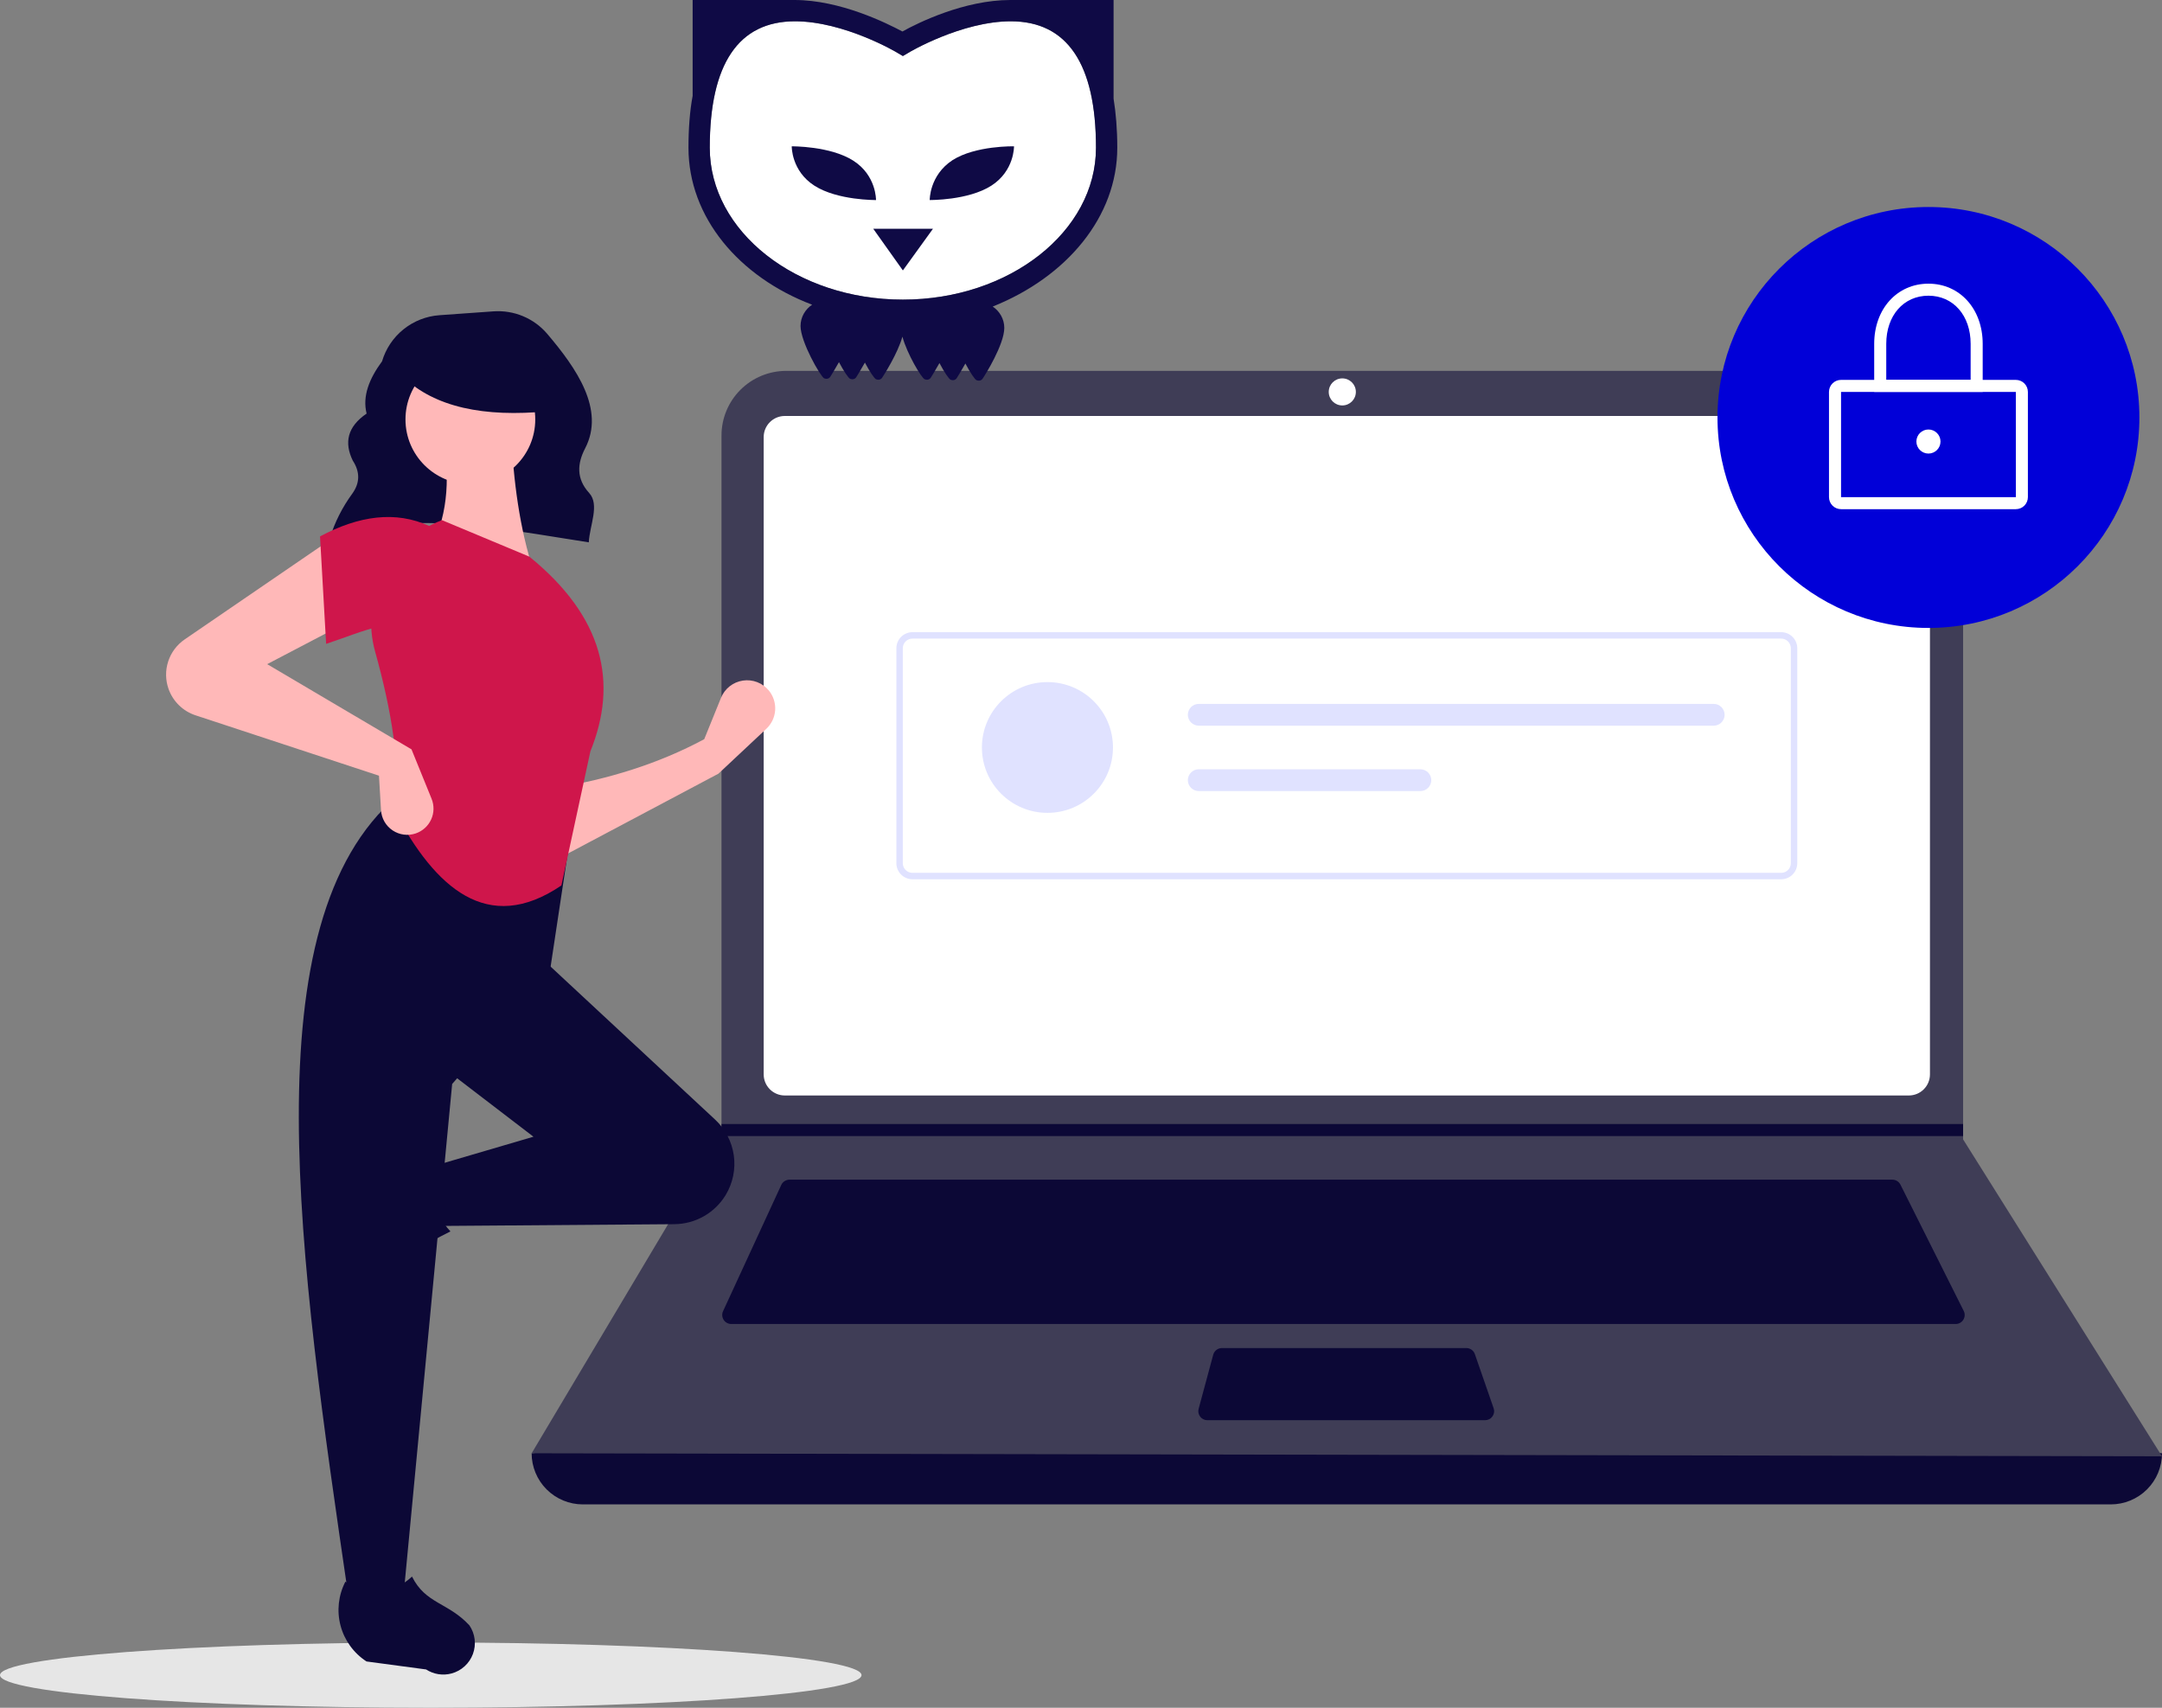 <svg xmlns="http://www.w3.org/2000/svg" width="376" height="297" viewBox="0 0 376 297" fill="none"><rect x="0" y="0" width="376" height="297" fill="#808080" stroke="none"/><g clip-path="url(#clip0_885_1826)"><path d="M74.915 297C116.29 297 149.831 294.458 149.831 291.323C149.831 288.188 116.29 285.646 74.915 285.646C33.541 285.646 0 288.188 0 291.323C0 294.458 33.541 297 74.915 297Z" fill="#E6E6E6"></path><path d="M57.264 93.911C70.301 88.379 86.54 91.884 102.398 94.317C102.546 91.371 104.335 87.785 102.461 85.73C100.184 83.233 100.394 80.609 101.764 77.97C105.267 71.222 100.248 64.041 95.181 58.071C94.038 56.728 92.595 55.673 90.968 54.992C89.34 54.31 87.574 54.021 85.814 54.148L76.427 54.817C74.142 54.98 71.963 55.835 70.179 57.268C68.395 58.7 67.092 60.642 66.445 62.834C64.203 65.875 63.003 68.908 63.759 71.925C60.401 74.214 59.837 76.977 61.346 80.092C62.625 82.053 62.612 83.963 61.288 85.819C59.549 88.186 58.218 90.824 57.348 93.627L57.264 93.911Z" fill="#0C0836"></path><path d="M367.09 261.631H101.369C99.006 261.631 96.74 260.695 95.069 259.028C93.398 257.361 92.459 255.099 92.459 252.742C188.783 241.573 283.297 241.573 376 252.742C376 255.099 375.061 257.361 373.39 259.028C371.719 260.695 369.453 261.631 367.09 261.631Z" fill="#0C0836"></path><path d="M376 253.264L92.459 252.741L125.32 197.575L125.478 197.314V75.735C125.477 74.259 125.769 72.798 126.335 71.435C126.901 70.071 127.73 68.832 128.776 67.789C129.822 66.746 131.064 65.918 132.43 65.353C133.797 64.788 135.262 64.498 136.741 64.498H330.146C331.625 64.498 333.09 64.788 334.456 65.353C335.823 65.918 337.065 66.746 338.11 67.789C339.156 68.832 339.986 70.071 340.552 71.435C341.118 72.798 341.409 74.259 341.409 75.735V198.151L376 253.264Z" fill="#3F3D56"></path><path d="M136.484 72.342C135.511 72.343 134.579 72.729 133.891 73.415C133.203 74.101 132.817 75.032 132.815 76.002V186.856C132.817 187.827 133.203 188.757 133.891 189.443C134.579 190.13 135.512 190.516 136.484 190.517H331.975C332.948 190.515 333.881 190.129 334.568 189.443C335.256 188.757 335.643 187.827 335.644 186.856V76.002C335.643 75.032 335.256 74.101 334.568 73.415C333.881 72.729 332.948 72.343 331.975 72.342H136.484Z" fill="white"></path><path d="M137.303 205.158C137.002 205.159 136.708 205.245 136.455 205.407C136.202 205.568 136 205.799 135.874 206.071L125.748 228.033C125.638 228.272 125.59 228.535 125.608 228.797C125.627 229.06 125.711 229.313 125.853 229.535C125.995 229.756 126.191 229.939 126.422 230.065C126.654 230.191 126.913 230.257 127.177 230.257H340.113C340.381 230.257 340.645 230.189 340.879 230.059C341.113 229.928 341.31 229.741 341.451 229.513C341.591 229.286 341.672 229.026 341.684 228.759C341.696 228.492 341.639 228.226 341.519 227.987L330.513 206.025C330.383 205.764 330.183 205.545 329.934 205.391C329.686 205.238 329.399 205.157 329.107 205.158H137.303Z" fill="#0C0836"></path><path d="M233.443 70.511C234.746 70.511 235.802 69.457 235.802 68.158C235.802 66.858 234.746 65.805 233.443 65.805C232.141 65.805 231.085 66.858 231.085 68.158C231.085 69.457 232.141 70.511 233.443 70.511Z" fill="white"></path><path d="M212.514 234.439C212.168 234.44 211.832 234.554 211.558 234.764C211.283 234.973 211.086 235.267 210.995 235.6L208.456 245.012C208.393 245.245 208.384 245.489 208.431 245.725C208.478 245.961 208.579 246.183 208.726 246.374C208.872 246.566 209.061 246.72 209.278 246.827C209.494 246.934 209.732 246.989 209.974 246.989H258.277C258.528 246.989 258.775 246.929 258.997 246.815C259.22 246.7 259.412 246.534 259.558 246.33C259.703 246.126 259.797 245.891 259.833 245.643C259.869 245.396 259.844 245.143 259.762 244.907L256.497 235.495C256.39 235.187 256.189 234.92 255.923 234.73C255.657 234.541 255.338 234.44 255.011 234.439H212.514Z" fill="#0C0836"></path><path d="M341.409 195.484V197.576H125.32L125.483 197.315V195.484H341.409Z" fill="#0C0836"></path><path d="M335.382 109.206C355.644 109.206 372.069 92.818 372.069 72.603C372.069 52.388 355.644 36 335.382 36C315.12 36 298.694 52.388 298.694 72.603C298.694 92.818 315.12 109.206 335.382 109.206Z" fill="#0100D8"></path><path d="M350.58 88.551H320.182C319.627 88.55 319.094 88.33 318.701 87.938C318.308 87.546 318.086 87.014 318.086 86.459V68.158C318.087 67.603 318.308 67.072 318.701 66.68C319.094 66.287 319.627 66.067 320.182 66.066H350.58C351.136 66.067 351.669 66.287 352.062 66.68C352.455 67.072 352.676 67.603 352.677 68.158V86.459C352.676 87.014 352.455 87.546 352.062 87.938C351.669 88.33 351.136 88.55 350.58 88.551ZM320.182 68.158V86.459H350.582L350.58 68.158L320.182 68.158Z" fill="white"></path><path d="M344.816 68.158H325.948V59.792C325.948 53.732 329.916 49.334 335.382 49.334C340.848 49.334 344.816 53.732 344.816 59.792L344.816 68.158ZM328.045 66.067H342.72V59.792C342.72 54.866 339.702 51.426 335.382 51.426C331.062 51.426 328.045 54.866 328.045 59.792L328.045 66.067Z" fill="white"></path><path d="M335.382 78.879C336.539 78.879 337.478 77.942 337.478 76.787C337.478 75.632 336.539 74.695 335.382 74.695C334.224 74.695 333.285 75.632 333.285 76.787C333.285 77.942 334.224 78.879 335.382 78.879Z" fill="white"></path><path d="M309.771 152.915H158.688C157.947 152.914 157.236 152.62 156.711 152.096C156.187 151.573 155.891 150.864 155.891 150.124V112.733C155.891 111.993 156.187 111.283 156.711 110.76C157.236 110.237 157.947 109.942 158.688 109.941H309.771C310.513 109.942 311.224 110.237 311.749 110.76C312.273 111.283 312.568 111.993 312.569 112.733V150.124C312.568 150.864 312.273 151.573 311.749 152.096C311.224 152.62 310.513 152.914 309.771 152.915ZM158.688 111.058C158.243 111.058 157.817 111.235 157.502 111.549C157.187 111.863 157.01 112.289 157.01 112.733V150.124C157.01 150.568 157.187 150.993 157.502 151.307C157.817 151.621 158.243 151.798 158.688 151.798H309.771C310.216 151.798 310.643 151.621 310.958 151.307C311.272 150.993 311.449 150.568 311.45 150.124V112.733C311.449 112.289 311.272 111.863 310.958 111.549C310.643 111.235 310.216 111.058 309.771 111.058L158.688 111.058Z" fill="#E0E2FF"></path><path d="M182.163 141.364C188.458 141.364 193.56 136.273 193.56 129.994C193.56 123.714 188.458 118.623 182.163 118.623C175.869 118.623 170.767 123.714 170.767 129.994C170.767 136.273 175.869 141.364 182.163 141.364Z" fill="#E0E2FF"></path><path d="M208.485 122.414C208.235 122.414 207.987 122.462 207.757 122.557C207.526 122.653 207.316 122.792 207.139 122.968C206.963 123.144 206.823 123.353 206.727 123.583C206.631 123.813 206.582 124.06 206.582 124.309C206.582 124.558 206.631 124.805 206.727 125.035C206.823 125.265 206.963 125.474 207.139 125.65C207.316 125.826 207.526 125.966 207.757 126.061C207.987 126.156 208.235 126.205 208.485 126.204H298.031C298.535 126.204 299.018 126.005 299.374 125.649C299.731 125.294 299.931 124.812 299.931 124.309C299.931 123.807 299.731 123.325 299.374 122.969C299.018 122.614 298.535 122.414 298.031 122.414H208.485Z" fill="#E0E2FF"></path><path d="M208.484 133.785C207.981 133.785 207.498 133.985 207.141 134.34C206.785 134.696 206.585 135.178 206.585 135.68C206.585 136.183 206.785 136.665 207.141 137.02C207.498 137.376 207.981 137.575 208.484 137.575H247.017C247.52 137.575 248.003 137.376 248.36 137.02C248.716 136.665 248.916 136.183 248.916 135.68C248.916 135.178 248.716 134.696 248.36 134.34C248.003 133.985 247.52 133.785 247.017 133.785H208.484Z" fill="#E0E2FF"></path><path d="M124.948 134.55L97.019 149.364L96.666 137.019C105.782 135.501 114.455 132.858 122.474 128.554L125.395 121.354C125.713 120.57 126.23 119.881 126.896 119.356C127.561 118.832 128.352 118.488 129.191 118.361C130.029 118.233 130.887 118.325 131.679 118.628C132.471 118.93 133.171 119.433 133.71 120.087C134.497 121.044 134.891 122.264 134.811 123.5C134.731 124.736 134.183 125.895 133.279 126.743L124.948 134.55Z" fill="#FFB8B8"></path><path d="M56.707 220.083C56.503 219.337 56.46 218.557 56.58 217.794C56.7 217.03 56.981 216.301 57.404 215.653L63.539 206.259C64.99 204.038 67.216 202.433 69.787 201.756C72.357 201.08 75.087 201.38 77.448 202.598C74.87 206.977 75.229 210.819 78.338 214.157C73.511 216.508 69.05 219.542 65.093 223.166C64.37 223.658 63.54 223.97 62.673 224.076C61.805 224.183 60.924 224.081 60.104 223.78C59.283 223.478 58.547 222.985 57.956 222.342C57.365 221.699 56.937 220.924 56.707 220.083Z" fill="#0C0836"></path><path d="M126.22 207.8C125.292 209.343 123.981 210.623 122.415 211.516C120.848 212.409 119.077 212.885 117.273 212.899L76.515 213.207L74.747 202.978L92.777 197.687L77.575 186.048L94.191 166.648L124.371 194.712C126.135 196.352 127.281 198.547 127.617 200.929C127.954 203.311 127.461 205.737 126.22 207.8Z" fill="#0C0836"></path><path d="M70.152 277.754H60.606C52.036 219.143 43.312 160.369 69.091 138.432L99.495 143.37L95.606 169.118L78.636 188.517L70.152 277.754Z" fill="#0C0836"></path><path d="M78.543 291.03C77.796 291.234 77.014 291.277 76.248 291.157C75.483 291.037 74.752 290.757 74.103 290.336L63.739 288.946C61.512 287.498 59.903 285.277 59.225 282.713C58.547 280.148 58.847 277.424 60.069 275.069C64.458 277.641 68.308 277.282 71.654 274.18C74.018 278.942 77.913 278.652 81.633 282.664C82.126 283.385 82.438 284.212 82.545 285.078C82.652 285.944 82.55 286.823 82.248 287.641C81.946 288.46 81.452 289.195 80.807 289.784C80.163 290.374 79.386 290.801 78.543 291.03Z" fill="#0C0836"></path><path d="M92.777 99.279L75.101 95.046C78.036 89.051 78.278 82.379 76.868 75.294L88.888 74.941C89.265 83.752 90.404 91.984 92.777 99.279Z" fill="#FFB8B8"></path><path d="M97.635 153.988C84.767 162.736 75.675 154.287 68.737 141.252C69.701 133.275 68.14 123.73 65.249 113.357C63.963 108.783 64.443 103.893 66.594 99.654C68.745 95.415 72.411 92.135 76.868 90.461L92.07 96.81C104.978 107.307 107.519 118.678 102.676 130.67L97.635 153.988Z" fill="#CF164B"></path><path d="M60.606 108.098L46.465 115.505L71.566 130.319L75.058 138.914C75.291 139.488 75.405 140.103 75.392 140.722C75.379 141.341 75.24 141.951 74.983 142.514C74.727 143.078 74.357 143.583 73.898 143.999C73.439 144.416 72.9 144.735 72.314 144.937C71.647 145.166 70.936 145.238 70.236 145.148C69.537 145.057 68.868 144.807 68.282 144.415C67.696 144.024 67.209 143.502 66.858 142.891C66.508 142.28 66.304 141.597 66.263 140.895L65.909 134.904L34.007 124.401C32.932 124.047 31.952 123.454 31.141 122.666C30.33 121.878 29.709 120.917 29.326 119.854C28.767 118.305 28.738 116.615 29.245 115.049C29.751 113.482 30.764 112.127 32.124 111.196L57.778 93.637L60.606 108.098Z" fill="#FFB8B8"></path><path d="M74.748 109.508C68.85 106.929 63.487 109.731 56.718 111.977L55.657 93.283C62.379 89.709 68.787 88.745 74.748 91.52L74.748 109.508Z" fill="#CF164B"></path><path d="M81.802 84.201C88.035 84.201 93.088 79.16 93.088 72.941C93.088 66.723 88.035 61.682 81.802 61.682C75.569 61.682 70.517 66.723 70.517 72.941C70.517 79.16 75.569 84.201 81.802 84.201Z" fill="#FFB8B8"></path><path d="M95.304 71.521C84.13 72.613 75.615 70.79 70.174 65.599V61.418H94.355L95.304 71.521Z" fill="#0C0836"></path></g><path d="M157.022 52.107C138.499 52.107 123.438 40.268 123.438 25.691C123.438 11.114 128.432 3.705 138.257 3.705C146.794 3.705 155.975 9.101 156.055 9.181L157.022 9.745L157.988 9.181C158.069 9.101 167.25 3.705 175.786 3.705C185.612 3.705 190.605 11.114 190.605 25.691C190.605 40.268 175.545 52.107 157.022 52.107Z" fill="white"></path><path d="M157.022 47.031L162.257 39.783H151.868L157.022 47.031Z" fill="#0F0A45"></path><path d="M152.35 34.79C152.35 34.79 145.665 34.87 141.639 32.293C137.612 29.716 137.693 25.448 137.693 25.448C137.693 25.448 144.377 25.367 148.404 27.944C152.43 30.521 152.35 34.79 152.35 34.79Z" fill="#0F0A45"></path><path d="M161.692 34.789C161.692 34.789 168.376 34.87 172.403 32.293C176.429 29.716 176.349 25.447 176.349 25.447C176.349 25.447 169.665 25.286 165.638 27.863C161.611 30.521 161.692 34.789 161.692 34.789Z" fill="#0F0A45"></path><path d="M194.31 25.691C194.31 22.469 194.068 19.651 193.666 17.154V0H176.834C176.431 0 176.109 0 175.706 0C167.733 0 159.68 3.946 156.942 5.476C154.203 4.027 146.15 0 138.177 0C137.774 0 137.452 0 137.049 0H120.459V16.671C119.976 19.248 119.734 22.308 119.734 25.691C119.734 37.771 128.513 48.16 141.237 52.992C140.029 53.798 139.224 55.167 139.224 56.697C139.224 59.435 142.687 65.475 143.331 65.797C143.734 65.958 144.137 65.878 144.378 65.556C144.539 65.314 145.184 64.267 145.908 62.979C146.714 64.509 147.519 65.717 147.841 65.878C148.244 66.039 148.647 65.958 148.888 65.636C149.049 65.395 149.693 64.348 150.418 63.059C151.224 64.589 152.029 65.797 152.351 65.958C152.754 66.12 153.157 66.039 153.398 65.717C153.72 65.234 156.136 61.448 156.942 58.549C157.747 61.529 160.244 65.717 160.807 65.958C161.21 66.12 161.613 66.039 161.854 65.717C162.015 65.475 162.66 64.428 163.384 63.14C164.19 64.67 164.995 65.878 165.317 66.039C165.72 66.2 166.123 66.12 166.364 65.797C166.525 65.556 167.17 64.509 167.894 63.22C168.7 64.75 169.505 65.958 169.827 66.12C170.23 66.281 170.633 66.2 170.874 65.878C171.277 65.314 174.659 59.918 174.659 57.019C174.659 55.489 173.854 54.12 172.646 53.314C185.532 48.16 194.31 37.691 194.31 25.691ZM157.022 52.106C138.499 52.106 123.439 40.268 123.439 25.691C123.439 11.114 128.432 3.705 138.257 3.705C146.794 3.705 155.975 9.1 156.056 9.181L157.022 9.745L157.989 9.181C158.069 9.1 167.25 3.705 175.787 3.705C185.612 3.705 190.605 11.114 190.605 25.691C190.605 40.268 175.545 52.106 157.022 52.106Z" fill="#0F0A45"></path><defs><clipPath id="clip0_885_1826"><rect width="376" height="261" fill="white" transform="translate(0 36)"></rect></clipPath></defs></svg>